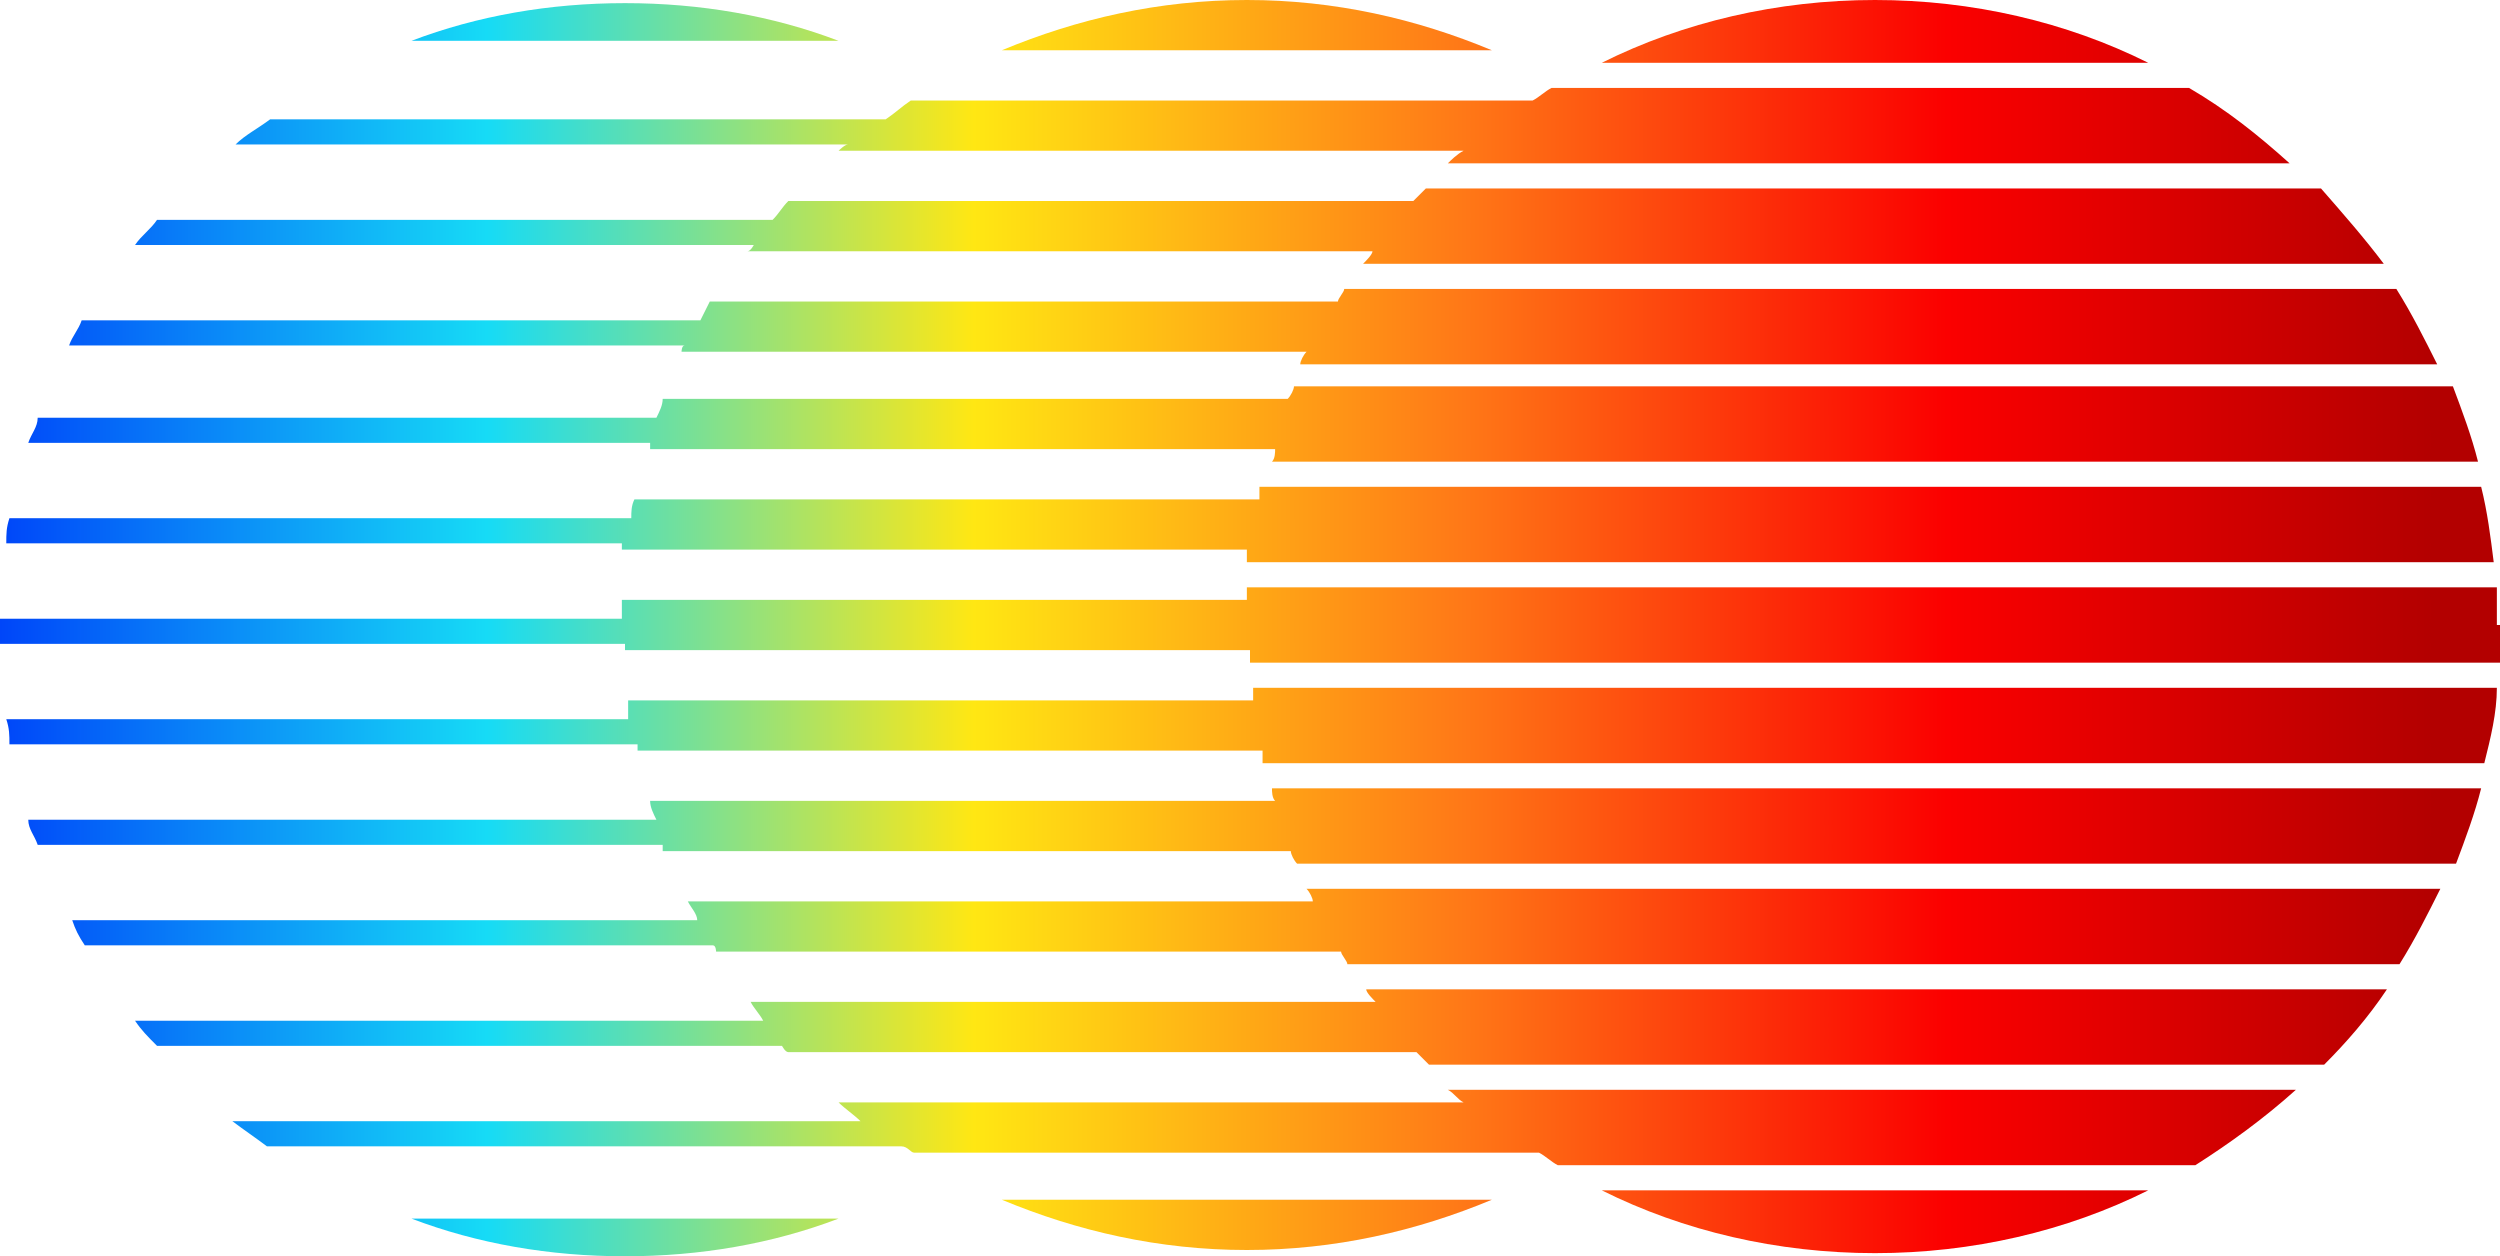 <?xml version="1.0" encoding="UTF-8"?> <svg xmlns="http://www.w3.org/2000/svg" xmlns:xlink="http://www.w3.org/1999/xlink" id="Capa_1" version="1.1" viewBox="0 0 79.6 40"><defs><style> .st0 { fill: url(#Degradado_sin_nombre); } .st1 { fill: url(#Degradado_sin_nombre_7); } .st2 { fill: url(#Degradado_sin_nombre_6); } .st3 { fill: url(#Degradado_sin_nombre_5); } .st4 { fill: url(#Degradado_sin_nombre_8); } .st5 { fill: url(#Degradado_sin_nombre_4); } .st6 { fill: url(#Degradado_sin_nombre_9); } .st7 { fill: url(#Degradado_sin_nombre_3); } .st8 { fill: url(#Degradado_sin_nombre_2); } .st9 { fill: url(#Degradado_sin_nombre_15); } .st10 { fill: url(#Degradado_sin_nombre_16); } .st11 { fill: url(#Degradado_sin_nombre_17); } .st12 { fill: url(#Degradado_sin_nombre_10); } .st13 { fill: url(#Degradado_sin_nombre_11); } .st14 { fill: url(#Degradado_sin_nombre_12); } .st15 { fill: url(#Degradado_sin_nombre_13); } .st16 { fill: url(#Degradado_sin_nombre_14); } </style><linearGradient id="Degradado_sin_nombre" data-name="Degradado sin nombre" x1="0" y1="43.5" x2="77.5" y2="43.5" gradientTransform="translate(0 44.5) scale(1 -1)" gradientUnits="userSpaceOnUse"><stop offset="0" stop-color="#0046f9"></stop><stop offset=".2" stop-color="#16dbf6"></stop><stop offset=".4" stop-color="#ffe713"></stop><stop offset=".6" stop-color="#ff7917"></stop><stop offset=".8" stop-color="#fb0000"></stop><stop offset="1" stop-color="#b30000"></stop></linearGradient><linearGradient id="Degradado_sin_nombre_2" data-name="Degradado sin nombre 2" x1="0" y1="40.5" x2="77.5" y2="40.5" gradientTransform="translate(0 44.5) scale(1 -1)" gradientUnits="userSpaceOnUse"><stop offset="0" stop-color="#0046f9"></stop><stop offset=".2" stop-color="#16dbf6"></stop><stop offset=".4" stop-color="#ffe713"></stop><stop offset=".6" stop-color="#ff7917"></stop><stop offset=".8" stop-color="#fb0000"></stop><stop offset="1" stop-color="#b30000"></stop></linearGradient><linearGradient id="Degradado_sin_nombre_3" data-name="Degradado sin nombre 3" x1="0" y1="37.4" x2="77.5" y2="37.4" gradientTransform="translate(0 44.5) scale(1 -1)" gradientUnits="userSpaceOnUse"><stop offset="0" stop-color="#0046f9"></stop><stop offset=".2" stop-color="#16dbf6"></stop><stop offset=".4" stop-color="#ffe713"></stop><stop offset=".6" stop-color="#ff7917"></stop><stop offset=".8" stop-color="#fb0000"></stop><stop offset="1" stop-color="#b30000"></stop></linearGradient><linearGradient id="Degradado_sin_nombre_4" data-name="Degradado sin nombre 4" x1="0" y1="34.2" x2="77.5" y2="34.2" gradientTransform="translate(0 44.5) scale(1 -1)" gradientUnits="userSpaceOnUse"><stop offset="0" stop-color="#0046f9"></stop><stop offset=".2" stop-color="#16dbf6"></stop><stop offset=".4" stop-color="#ffe713"></stop><stop offset=".6" stop-color="#ff7917"></stop><stop offset=".8" stop-color="#fb0000"></stop><stop offset="1" stop-color="#b30000"></stop></linearGradient><linearGradient id="Degradado_sin_nombre_5" data-name="Degradado sin nombre 5" x1="0" y1="31" x2="77.5" y2="31" gradientTransform="translate(0 44.5) scale(1 -1)" gradientUnits="userSpaceOnUse"><stop offset="0" stop-color="#0046f9"></stop><stop offset=".2" stop-color="#16dbf6"></stop><stop offset=".4" stop-color="#ffe713"></stop><stop offset=".6" stop-color="#ff7917"></stop><stop offset=".8" stop-color="#fb0000"></stop><stop offset="1" stop-color="#b30000"></stop></linearGradient><linearGradient id="Degradado_sin_nombre_6" data-name="Degradado sin nombre 6" x1="0" y1="27.8" x2="77.5" y2="27.8" gradientTransform="translate(0 44.5) scale(1 -1)" gradientUnits="userSpaceOnUse"><stop offset="0" stop-color="#0046f9"></stop><stop offset=".2" stop-color="#16dbf6"></stop><stop offset=".4" stop-color="#ffe713"></stop><stop offset=".6" stop-color="#ff7917"></stop><stop offset=".8" stop-color="#fb0000"></stop><stop offset="1" stop-color="#b30000"></stop></linearGradient><linearGradient id="Degradado_sin_nombre_7" data-name="Degradado sin nombre 7" x1="0" y1="24.6" x2="77.5" y2="24.6" gradientTransform="translate(0 44.5) scale(1 -1)" gradientUnits="userSpaceOnUse"><stop offset="0" stop-color="#0046f9"></stop><stop offset=".2" stop-color="#16dbf6"></stop><stop offset=".4" stop-color="#ffe713"></stop><stop offset=".6" stop-color="#ff7917"></stop><stop offset=".8" stop-color="#fb0000"></stop><stop offset="1" stop-color="#b30000"></stop></linearGradient><linearGradient id="Degradado_sin_nombre_8" data-name="Degradado sin nombre 8" x1="0" y1="21.4" x2="77.5" y2="21.4" gradientTransform="translate(0 44.5) scale(1 -1)" gradientUnits="userSpaceOnUse"><stop offset="0" stop-color="#0046f9"></stop><stop offset=".2" stop-color="#16dbf6"></stop><stop offset=".4" stop-color="#ffe713"></stop><stop offset=".6" stop-color="#ff7917"></stop><stop offset=".8" stop-color="#fb0000"></stop><stop offset="1" stop-color="#b30000"></stop></linearGradient><linearGradient id="Degradado_sin_nombre_9" data-name="Degradado sin nombre 9" x1="0" y1="18.2" x2="77.5" y2="18.2" gradientTransform="translate(0 44.5) scale(1 -1)" gradientUnits="userSpaceOnUse"><stop offset="0" stop-color="#0046f9"></stop><stop offset=".2" stop-color="#16dbf6"></stop><stop offset=".4" stop-color="#ffe713"></stop><stop offset=".6" stop-color="#ff7917"></stop><stop offset=".8" stop-color="#fb0000"></stop><stop offset="1" stop-color="#b30000"></stop></linearGradient><linearGradient id="Degradado_sin_nombre_10" data-name="Degradado sin nombre 10" x1="0" y1="15" x2="77.5" y2="15" gradientTransform="translate(0 44.5) scale(1 -1)" gradientUnits="userSpaceOnUse"><stop offset="0" stop-color="#0046f9"></stop><stop offset=".2" stop-color="#16dbf6"></stop><stop offset=".4" stop-color="#ffe713"></stop><stop offset=".6" stop-color="#ff7917"></stop><stop offset=".8" stop-color="#fb0000"></stop><stop offset="1" stop-color="#b30000"></stop></linearGradient><linearGradient id="Degradado_sin_nombre_11" data-name="Degradado sin nombre 11" x1="0" y1="11.9" x2="77.5" y2="11.9" gradientTransform="translate(0 44.5) scale(1 -1)" gradientUnits="userSpaceOnUse"><stop offset="0" stop-color="#0046f9"></stop><stop offset=".2" stop-color="#16dbf6"></stop><stop offset=".4" stop-color="#ffe713"></stop><stop offset=".6" stop-color="#ff7917"></stop><stop offset=".8" stop-color="#fb0000"></stop><stop offset="1" stop-color="#b30000"></stop></linearGradient><linearGradient id="Degradado_sin_nombre_12" data-name="Degradado sin nombre 12" x1="0" y1="8.7" x2="77.5" y2="8.7" gradientTransform="translate(0 44.5) scale(1 -1)" gradientUnits="userSpaceOnUse"><stop offset="0" stop-color="#0046f9"></stop><stop offset=".2" stop-color="#16dbf6"></stop><stop offset=".4" stop-color="#ffe713"></stop><stop offset=".6" stop-color="#ff7917"></stop><stop offset=".8" stop-color="#fb0000"></stop><stop offset="1" stop-color="#b30000"></stop></linearGradient><linearGradient id="Degradado_sin_nombre_13" data-name="Degradado sin nombre 13" x1="0" y1="5.7" x2="77.5" y2="5.7" gradientTransform="translate(0 44.5) scale(1 -1)" gradientUnits="userSpaceOnUse"><stop offset="0" stop-color="#0046f9"></stop><stop offset=".2" stop-color="#16dbf6"></stop><stop offset=".4" stop-color="#ffe713"></stop><stop offset=".6" stop-color="#ff7917"></stop><stop offset=".8" stop-color="#fb0000"></stop><stop offset="1" stop-color="#b30000"></stop></linearGradient><linearGradient id="Degradado_sin_nombre_14" data-name="Degradado sin nombre 14" x1="0" y1="43.8" x2="77.5" y2="43.8" gradientTransform="translate(0 44.5) scale(1 -1)" gradientUnits="userSpaceOnUse"><stop offset="0" stop-color="#0046f9"></stop><stop offset=".2" stop-color="#16dbf6"></stop><stop offset=".4" stop-color="#ffe713"></stop><stop offset=".6" stop-color="#ff7917"></stop><stop offset=".8" stop-color="#fb0000"></stop><stop offset="1" stop-color="#b30000"></stop></linearGradient><linearGradient id="Degradado_sin_nombre_15" data-name="Degradado sin nombre 15" x1="0" y1="5.1" x2="77.5" y2="5.1" gradientTransform="translate(0 44.5) scale(1 -1)" gradientUnits="userSpaceOnUse"><stop offset="0" stop-color="#0046f9"></stop><stop offset=".2" stop-color="#16dbf6"></stop><stop offset=".4" stop-color="#ffe713"></stop><stop offset=".6" stop-color="#ff7917"></stop><stop offset=".8" stop-color="#fb0000"></stop><stop offset="1" stop-color="#b30000"></stop></linearGradient><linearGradient id="Degradado_sin_nombre_16" data-name="Degradado sin nombre 16" x1="0" y1="43.7" x2="77.5" y2="43.7" gradientTransform="translate(0 44.5) scale(1 -1)" gradientUnits="userSpaceOnUse"><stop offset="0" stop-color="#0046f9"></stop><stop offset=".2" stop-color="#16dbf6"></stop><stop offset=".4" stop-color="#ffe713"></stop><stop offset=".6" stop-color="#ff7917"></stop><stop offset=".8" stop-color="#fb0000"></stop><stop offset="1" stop-color="#b30000"></stop></linearGradient><linearGradient id="Degradado_sin_nombre_17" data-name="Degradado sin nombre 17" x1="0" y1="5.5" x2="77.5" y2="5.5" gradientTransform="translate(0 44.5) scale(1 -1)" gradientUnits="userSpaceOnUse"><stop offset="0" stop-color="#0046f9"></stop><stop offset=".2" stop-color="#16dbf6"></stop><stop offset=".4" stop-color="#ffe713"></stop><stop offset=".6" stop-color="#ff7917"></stop><stop offset=".8" stop-color="#fb0000"></stop><stop offset="1" stop-color="#b30000"></stop></linearGradient></defs><path class="st0" d="M68.4,2c-2.6-1.3-5.6-2-8.7-2s-6.1.7-8.7,2h17.4Z"></path><path class="st8" d="M48.8,3.2c.2-.1.4-.3.6-.4h20.3c1.2.7,2.2,1.5,3.2,2.4h-26.8c.1-.1.3-.3.5-.4h-19.9c0,0,.2-.2.3-.2H7.5c.3-.3.7-.5,1.1-.8h19.6c.3-.2.5-.4.8-.6h19.9Z"></path><path class="st7" d="M75.9,8.4c-.6-.8-1.3-1.6-2-2.4h-28.5c-.1.1-.3.3-.4.4h-19.9c-.2.2-.3.4-.5.6H5c-.2.3-.5.5-.7.8h19.7c0,0-.1.2-.2.2h19.9c0,.1-.2.3-.3.4h32.5Z"></path><path class="st5" d="M42.6,9.6c0-.1.2-.3.2-.4h33.5c.5.8.9,1.6,1.3,2.4h-36.2c0-.1.1-.3.2-.4h-19.9c0,0,0-.2.1-.2H2.2c.1-.3.3-.5.4-.8h19.7c.1-.2.2-.4.3-.6h19.9Z"></path><path class="st3" d="M78.9,14.7c-.2-.8-.5-1.6-.8-2.4h-36.9c0,.1-.1.3-.2.4h-19.9c0,.2-.1.4-.2.6H1.2c0,.3-.2.5-.3.8h19.8c0,0,0,.2,0,.2h19.9c0,.1,0,.3-.1.4h38.5Z"></path><path class="st2" d="M40.1,15.9c0-.1,0-.3,0-.4h38.9c.2.8.3,1.6.4,2.4h-39.7c0-.1,0-.3,0-.4h-19.9c0,0,0-.2,0-.2H.2c0-.3,0-.5.1-.8h19.8c0-.2,0-.4.1-.6h19.9Z"></path><path class="st1" d="M79.6,19.9c0,.4,0,.8,0,1.2h-39.8c0-.1,0-.3,0-.4h-19.9c0,0,0-.2,0-.2H0c0-.1,0-.3,0-.4s0-.3,0-.4h19.8c0-.2,0-.4,0-.6h19.9c0-.1,0-.3,0-.4h39.8c0,.4,0,.8,0,1.2Z"></path><path class="st4" d="M79.5,21.9c0,.8-.2,1.6-.4,2.4h-38.9c0-.1,0-.3,0-.4h-19.9c0,0,0-.2,0-.2H.3c0-.3,0-.5-.1-.8h19.8c0-.2,0-.4,0-.6h19.9c0-.1,0-.3,0-.4h39.7Z"></path><path class="st6" d="M41.1,27.1c0,.1.1.3.2.4h36.9c.3-.8.6-1.6.8-2.4h-38.5c0,.1,0,.3.1.4h-19.9c0,.2.1.4.2.6H.9c0,.3.2.5.3.8h19.9c0,0,0,.2,0,.2h19.9Z"></path><path class="st12" d="M77.7,28.3c-.4.8-.8,1.6-1.3,2.4h-33.5c0-.1-.2-.3-.2-.4h-19.9c0,0,0-.2-.1-.2H2.7c-.2-.3-.3-.5-.4-.8h19.9c0-.2-.2-.4-.3-.6h19.9c0-.1-.1-.3-.2-.4h36.2Z"></path><path class="st13" d="M45.1,33.5c.1.1.3.3.4.4h28.5c.7-.7,1.4-1.5,2-2.4h-32.5c0,.1.2.3.3.4h-19.9c.1.2.3.4.4.6H4.3c.2.3.4.5.7.8h19.9c0,0,.1.2.2.2h19.9Z"></path><path class="st14" d="M73.1,34.7c-1,.9-2.1,1.7-3.2,2.4h-20.3c-.2-.1-.4-.3-.6-.4h-19.9c-.1,0-.2-.2-.4-.2H8.5c-.4-.3-.7-.5-1.1-.8h20c-.2-.2-.5-.4-.7-.6h19.9c-.2-.1-.3-.3-.5-.4h26.8Z"></path><path class="st15" d="M51,37.9c2.6,1.3,5.6,2,8.7,2s6.1-.7,8.7-2h-17.4Z"></path><path class="st16" d="M26.7,1.3c-2.1-.8-4.4-1.2-6.8-1.2s-4.7.4-6.8,1.2h13.6Z"></path><path class="st9" d="M13.1,38.8c2.1.8,4.4,1.2,6.8,1.2s4.7-.4,6.8-1.2h-13.6Z"></path><path class="st10" d="M39.7,0c2.8,0,5.4.6,7.8,1.6h-15.6c2.4-1,5-1.6,7.8-1.6Z"></path><path class="st11" d="M39.7,39.8c-2.8,0-5.4-.6-7.8-1.6h15.6c-2.4,1-5,1.6-7.8,1.6Z"></path></svg> 